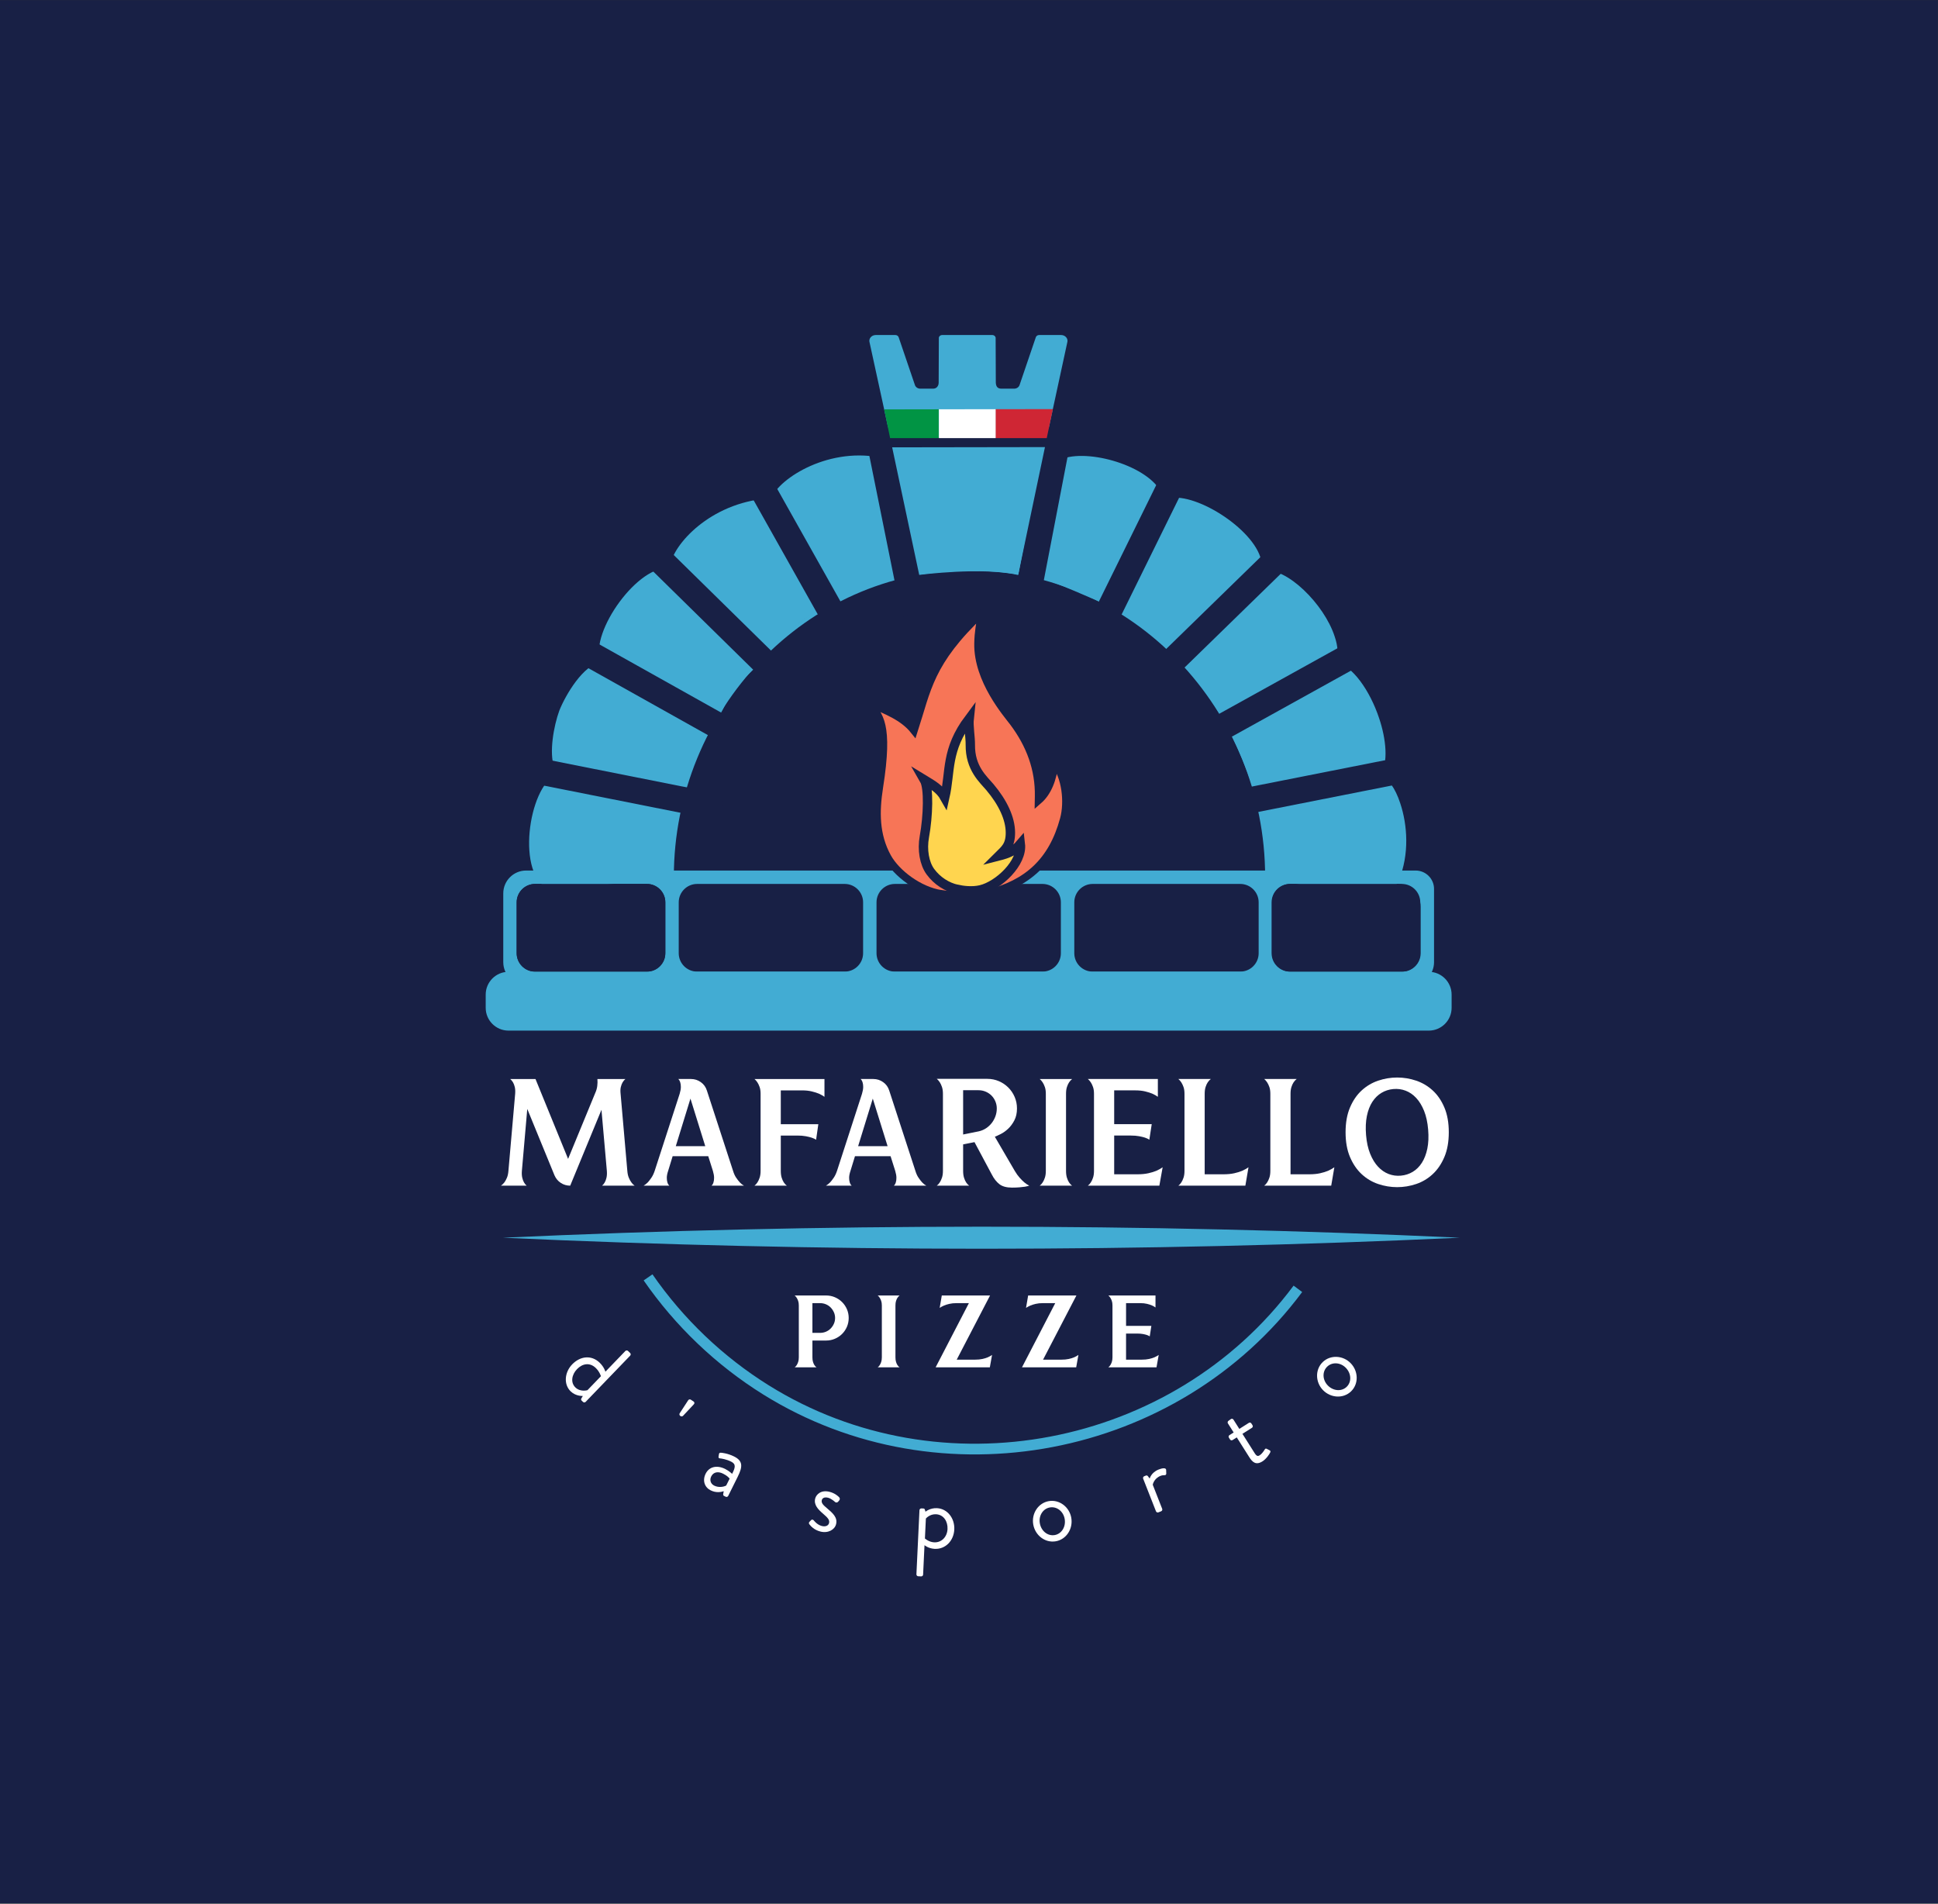 <?xml version="1.0" encoding="UTF-8"?><svg id="Capa_1" xmlns="http://www.w3.org/2000/svg" xmlns:xlink="http://www.w3.org/1999/xlink" viewBox="0 0 2327.1 2285.75"><rect x="0" y="0" width="2327.1" height="2285.75" fill="#333333" stroke="none"/><defs><style>.cls-1{clip-path:url(#clippath);}.cls-2{stroke-width:31.37px;}.cls-2,.cls-3,.cls-4,.cls-5,.cls-6{stroke-miterlimit:10;}.cls-2,.cls-3,.cls-5,.cls-7{fill:none;}.cls-2,.cls-4,.cls-6{stroke:#182045;}.cls-3{stroke-width:12.85px;}.cls-3,.cls-5{stroke:#42acd3;}.cls-4{fill:#ffd54f;stroke-width:11.24px;}.cls-5{stroke-width:4.48px;}.cls-5,.cls-8,.cls-9{fill-rule:evenodd;}.cls-7{clip-rule:evenodd;}.cls-7,.cls-8,.cls-9,.cls-10,.cls-11,.cls-12,.cls-13,.cls-14{stroke-width:0px;}.cls-6{fill:#f77557;stroke-width:9.22px;}.cls-8,.cls-11{fill:#42acd3;}.cls-9,.cls-10{fill:#182045;}.cls-12{fill:#cf2634;}.cls-13{fill:#fff;}.cls-14{fill:#019444;}</style><clipPath id="clippath"><path class="cls-7" d="m1061.71,491.56l7.56,36.62s128.74.51,188.49,0c0,0,7.74-36.97,7.74-36.97.06,0-4.49.03-203.79.35Z"/></clipPath></defs><rect class="cls-10" x="-.06" y=".11" width="2326.98" height="2285.36"/><path class="cls-11" d="m603.88,1486.13c382.88-17.57,766.21-17.71,1149.08,0-382.88,17.72-766.21,17.57-1149.08,0h0Z"/><path class="cls-13" d="m720.05,1636.21c5.54,5.34,6.88,10.83,6.88,10.83l24.01-24.92c.81-.84,2.29-.87,3.13-.06l2.6,2.51c.84.81.87,2.29.06,3.13l-53.52,55.55c-.81.84-2.29.87-3.13.06l-1.76-1.7c-.76-.73-.69-1.8-.13-2.72l1.68-2.75s-8.31.57-14.61-5.5c-8.56-8.25-7.51-22.77,1.79-32.42,9.46-9.82,22.94-11.72,33.01-2.02Zm-29.11,29.71c6.04,5.82,14.48,3.27,14.48,3.27l16.17-16.78s-1.58-5.41-6.2-9.86c-7.3-7.03-16.09-5.3-22.55,1.41-6.31,6.54-8.02,16.05-1.9,21.95Z"/><path class="cls-13" d="m816.16,1696.94l10.25-15.71c.64-.98,2.09-1.28,3.06-.64l3.32,2.17c1.27.83,1.45,2.47.16,3.59l-12.86,13.73c-.7.65-2.03.76-2.71.32l-.59-.38c-.98-.64-1.28-2.09-.64-3.06Z"/><path class="cls-13" d="m870.92,1763.87c4.49,2.23,8.2,5.76,8.2,5.76,3.94-7.67,4.77-11.68-1.18-14.64-5.74-2.85-11.42-3.72-13.66-3.93-1.25-.1-1.62-.93-1.46-2.03l.46-3.02c.2-1.46,1.14-1.77,2.29-1.72.78,0,8.03.61,15.85,4.49,10.64,5.29,10.55,12.01,4.49,24.22l-11.51,23.16c-.52,1.04-1.92,1.52-2.97,1l-1.98-.99c-1.15-.57-1.15-1.35-1-2.45l.57-3.23c-3.28,1.1-9.17,2.21-15.63-1-7.3-3.63-10.19-11.7-6.04-20.05,3.94-7.93,12.84-10.92,23.59-5.58Zm-13.29,19.94c5.22,2.59,11.31,1.59,14.38-.14l4.1-8.24c-.89-1.35-3.34-3.74-7.94-6.03-5.84-2.9-11.47-2.06-14.17,3.37-2.07,4.17-.86,8.81,3.62,11.04Z"/><path class="cls-13" d="m971.75,1827.51c.63-.56,1.83-1.93,2.31-2.41.8-.75,2.1-.66,3.13.46,0,0,3.82,5.21,9.57,6.71,4.62,1.21,7.95-.46,8.74-3.5,1.03-3.95-1.88-6.63-7.57-11.61-5.21-4.49-11.06-10.23-9.06-17.9,1.24-4.74,6.89-10.72,17.38-7.99,5.86,1.53,9.84,4.74,11.6,6.76.84.94.76,2.61-.24,3.67l-1.37,1.57c-1,1.06-2.67.99-3.53.16,0,0-4.14-3.97-8.31-5.06-5.07-1.32-7.1.92-7.6,2.83-.97,3.72,2.31,6.38,6.34,9.84,6.81,5.75,12.89,11.07,10.77,19.19-1.71,6.54-9.64,11.09-18.88,8.68-7.55-1.97-11.35-6.33-13.33-8.9-.45-.6-.49-1.81.05-2.51Z"/><path class="cls-13" d="m1108.45,1890.68c-.06,1.16-1.15,2.16-2.32,2.11l-3.61-.17c-1.16-.05-2.16-1.15-2.11-2.32l3.66-77.04c.06-1.16,1.15-2.16,2.32-2.11l2.44.12c1.05.05,1.38.42,1.79,1.6l.71,2.25s5.35-4.64,13.73-4.25c12.69.6,21.46,12.22,20.83,25.6-.65,13.62-10.7,23.87-23.5,23.26-7.68-.37-12.27-4.43-12.27-4.43l-1.68,35.38Zm13.27-38.79c8.96.43,15.59-6.61,16.04-15.92.43-9.08-4.54-17.36-13.85-17.8-7.56-.36-12.14,5.14-12.14,5.14l-1.14,23.97s4.69,4.31,11.1,4.61Z"/><path class="cls-13" d="m1259.38,1802.41c12.74-2.2,24.75,7.08,26.99,20.05,2.28,13.2-5.92,25.97-18.66,28.17s-24.75-7.08-27.03-20.28c-2.24-12.97,5.96-25.74,18.7-27.94Zm7.04,40.76c8.38-1.45,13.64-10.04,12.03-19.34-1.57-9.07-9.38-15.29-17.76-13.84-8.38,1.45-13.66,9.92-12.09,18.99,1.6,9.3,9.44,15.63,17.82,14.18Z"/><path class="cls-13" d="m1372.66,1775.41c-.43-1.08.17-2.44,1.25-2.87l2.06-.81c.87-.34,1.84-.1,2.44.79l2.1,2.8s1.76-7.32,10.76-10.86c3.25-1.28,8.89-2.86,9,.6l.15,4.2c.01,1.62-.97,2.01-2.22,2-1.15-.05-2.94.15-4.57.79-8.24,3.23-9.44,10.71-9.44,10.71l11.36,28.96c.43,1.08-.17,2.44-1.25,2.87l-3.36,1.32c-1.08.43-2.44-.17-2.87-1.25l-15.41-39.26Z"/><path class="cls-13" d="m1485.08,1725.89l-5.02,3.18c-1.08.69-2.43.3-3.05-.69l-1.37-2.17c-.69-1.08-.4-2.37.69-3.05l5.02-3.18-6.92-10.93c-.62-.98-.3-2.43.69-3.05l3.03-2.19c.98-.62,2.33-.24,2.96.75l7.04,11.13,11.42-7.23c1.08-.69,2.37-.4,3.05.69l1.37,2.17c.62.99.4,2.37-.69,3.06l-11.42,7.23,14.58,23.04c2.49,3.94,3.97,4.1,6.24,2.67,2.46-1.56,4.97-5.21,5.82-6.71.98-1.72,1.75-1.38,2.74-.9l3.03,1.53c1.44.75,1.51,1.52.87,2.9-.82,1.76-4.58,7.58-9.2,10.51-7.88,4.98-12.05,1-15.91-5.1l-14.95-23.63Z"/><path class="cls-13" d="m1588.27,1635.46c9.29-9,24.43-8.11,33.6,1.35,9.33,9.62,9.75,24.79.46,33.79-9.29,9-24.43,8.11-33.76-1.51-9.16-9.45-9.59-24.62-.3-33.62Zm28.79,29.7c6.11-5.92,5.6-15.98-.97-22.76-6.41-6.61-16.37-7.34-22.47-1.42-6.11,5.92-5.68,15.9.72,22.51,6.57,6.78,16.61,7.59,22.72,1.67Z"/><path class="cls-3" d="m1558.47,1547.5c-147.03,197.58-429.34,251.83-638.68,121.38-55.8-34.77-104.23-81.06-141.62-135.13"/><path class="cls-9" d="m1681.74,1053.3H644.54c-17.78,0-32.19,14.41-32.19,32.19v56.99c0,17.77,14.41,32.18,32.19,32.18h1037.2c17.78,0,32.19-14.41,32.19-32.18v-56.99c0-17.78-14.41-32.19-32.19-32.19Z"/><path class="cls-13" d="m726.17,1419.68c.84-1.44,1.53-3.29,2.07-5.57.54-2.27.69-5.03.45-8.26l-6.47-73.28-37.54,91.06c-4.19,0-7.96-1.11-11.32-3.32-3.35-2.21-5.87-5.24-7.54-9.07l-32.69-79.74-6.47,74.36c-.24,3.23-.09,5.99.45,8.26.54,2.28,1.23,4.13,2.07,5.57.96,1.68,2.03,2.99,3.23,3.95h-30.89c1.44-.96,2.81-2.27,4.13-3.95,1.08-1.44,2.09-3.29,3.05-5.57.96-2.27,1.55-5.03,1.8-8.26l8.08-92.5c.24-3.23.09-5.96-.45-8.17-.54-2.21-1.23-4.04-2.07-5.48-.96-1.68-2.1-3.05-3.41-4.13h30.35l39.15,95.91,32.69-79.38c1.2-2.63,1.98-5.36,2.33-8.17.36-2.81.42-5.6.18-8.35h33.59c-1.32,1.08-2.46,2.46-3.41,4.13-.84,1.44-1.53,3.26-2.07,5.48-.54,2.22-.63,4.94-.27,8.17l8.08,92.5c.24,3.23.84,5.99,1.8,8.26.96,2.28,1.98,4.13,3.05,5.57,1.2,1.68,2.51,2.99,3.95,3.95h-39.15c1.2-.96,2.27-2.27,3.23-3.95Z"/><path class="cls-13" d="m854.4,1423.63c1.08-.96,1.85-2.27,2.33-3.95.48-1.44.72-3.29.72-5.57s-.48-5.03-1.44-8.26l-5.57-17.6h-42.75l-5.39,17.6c-1.08,3.23-1.62,5.99-1.62,8.26s.24,4.13.72,5.57c.48,1.68,1.26,2.99,2.33,3.95h-30.89c1.68-.96,3.35-2.27,5.03-3.95,1.32-1.44,2.75-3.29,4.31-5.57,1.55-2.27,2.87-5.03,3.95-8.26l29.99-92.5c.96-3.23,1.44-5.96,1.44-8.17s-.24-4.04-.72-5.48c-.48-1.68-1.26-3.05-2.33-4.13h15.27c4.31,0,8.23,1.26,11.76,3.77,3.53,2.51,5.95,5.87,7.27,10.06l31.43,96.45c.96,3.23,2.21,5.99,3.77,8.26,1.55,2.28,2.99,4.13,4.31,5.57,1.55,1.68,3.23,2.99,5.03,3.95h-38.97Zm-7.54-47.42l-17.78-57.11-17.6,57.11h35.38Z"/><path class="cls-13" d="m990,1295.58v21.37c-1.8-1.32-4.01-2.57-6.65-3.77-2.28-.96-5.12-1.85-8.53-2.69-3.41-.84-7.39-1.26-11.94-1.26h-25.32v40.59h45.08l-2.69,18.68c-1.44-.96-3.23-1.8-5.39-2.51-1.8-.6-4.13-1.17-7-1.71-2.87-.54-6.23-.81-10.06-.81h-19.94v42.39c0,3.23.36,5.99,1.08,8.26.72,2.28,1.55,4.13,2.51,5.57,1.08,1.68,2.33,2.99,3.77,3.95h-38.97c1.32-.96,2.51-2.27,3.59-3.95.96-1.44,1.82-3.29,2.6-5.57.78-2.27,1.17-5.03,1.17-8.26v-92.5c0-3.23-.39-5.96-1.17-8.17-.78-2.21-1.65-4.04-2.6-5.48-1.08-1.68-2.28-3.05-3.59-4.13h84.05Z"/><path class="cls-13" d="m1073.34,1423.63c1.08-.96,1.85-2.27,2.33-3.95.48-1.44.72-3.29.72-5.57s-.48-5.03-1.44-8.26l-5.57-17.6h-42.75l-5.39,17.6c-1.08,3.23-1.62,5.99-1.62,8.26s.24,4.13.72,5.57c.48,1.68,1.26,2.99,2.33,3.95h-30.89c1.68-.96,3.35-2.27,5.03-3.95,1.32-1.44,2.75-3.29,4.31-5.57,1.55-2.27,2.87-5.03,3.95-8.26l29.99-92.5c.96-3.23,1.44-5.96,1.44-8.17s-.24-4.04-.72-5.48c-.48-1.68-1.26-3.05-2.33-4.13h15.27c4.31,0,8.23,1.26,11.76,3.77,3.53,2.51,5.95,5.87,7.27,10.06l31.43,96.45c.96,3.23,2.21,5.99,3.77,8.26,1.55,2.28,2.99,4.13,4.31,5.57,1.55,1.68,3.23,2.99,5.03,3.95h-38.97Zm-7.54-47.42l-17.78-57.11-17.6,57.11h35.38Z"/><path class="cls-13" d="m1218.46,1405.85c1.91,3.23,3.89,5.99,5.93,8.26,2.03,2.28,3.89,4.13,5.57,5.57,2.03,1.68,4.01,2.99,5.93,3.95-1.44.48-3.17.9-5.21,1.26-1.68.24-3.8.48-6.38.72-2.58.24-5.6.36-9.07.36-6.59,0-11.65-1.38-15.18-4.13-3.53-2.75-6.56-6.58-9.07-11.5l-20.83-38.97-13.65,2.69v31.79c0,3.23.36,5.99,1.08,8.26.72,2.28,1.55,4.13,2.51,5.57,1.08,1.68,2.33,2.99,3.77,3.95h-38.97c1.32-.96,2.51-2.27,3.59-3.95.96-1.44,1.82-3.29,2.6-5.57.78-2.27,1.17-5.03,1.17-8.26v-92.5c0-3.23-.39-5.99-1.17-8.26-.78-2.27-1.65-4.13-2.6-5.57-1.08-1.68-2.28-3.05-3.59-4.13h60.71c4.91,0,9.52.93,13.83,2.78,4.31,1.86,8.08,4.4,11.32,7.63,3.23,3.23,5.78,7,7.63,11.32,1.85,4.31,2.78,8.92,2.78,13.83,0,5.51-1.05,10.27-3.14,14.28-2.1,4.01-4.58,7.36-7.45,10.06-2.87,2.69-5.81,4.79-8.8,6.29-2.99,1.5-5.39,2.6-7.18,3.32l23.89,40.95Zm-61.96-96.81v53.16l18.68-3.77c3.23-.72,6.17-1.94,8.8-3.68,2.63-1.73,4.91-3.83,6.83-6.29,1.91-2.45,3.41-5.18,4.49-8.17,1.08-2.99,1.62-6.11,1.62-9.34,0-2.99-.57-5.84-1.71-8.53-1.14-2.69-2.69-5.03-4.67-7s-4.31-3.53-7-4.67c-2.69-1.14-5.54-1.71-8.53-1.71h-18.5Z"/><path class="cls-13" d="m1283.65,1299.71c-.96,1.44-1.8,3.26-2.51,5.48-.72,2.22-1.08,4.94-1.08,8.17v92.5c0,3.23.36,5.99,1.08,8.26.72,2.28,1.55,4.13,2.51,5.57,1.08,1.68,2.33,2.99,3.77,3.95h-38.97c1.32-.96,2.51-2.27,3.59-3.95.96-1.44,1.82-3.29,2.6-5.57.78-2.27,1.17-5.03,1.17-8.26v-92.5c0-3.23-.39-5.96-1.17-8.17-.78-2.21-1.65-4.04-2.6-5.48-1.08-1.68-2.28-3.05-3.59-4.13h38.97c-1.44,1.08-2.69,2.46-3.77,4.13Z"/><path class="cls-13" d="m1365.73,1409.98c5.03,0,9.43-.42,13.2-1.26,3.77-.84,6.91-1.8,9.43-2.87,2.99-1.32,5.57-2.75,7.72-4.31l-3.95,22.09h-85.85c1.32-.96,2.51-2.27,3.59-3.95.96-1.44,1.82-3.29,2.6-5.57.78-2.27,1.17-5.03,1.17-8.26v-92.5c0-3.23-.39-5.96-1.17-8.17-.78-2.21-1.65-4.04-2.6-5.48-1.08-1.68-2.28-3.05-3.59-4.13h84.05v21.37c-1.8-1.32-4.01-2.57-6.65-3.77-2.28-.96-5.12-1.85-8.53-2.69-3.41-.84-7.39-1.26-11.94-1.26h-25.32v40.59h45.08l-2.87,18.68c-1.32-.96-3.05-1.8-5.21-2.51-1.8-.6-4.13-1.17-7-1.71-2.87-.54-6.23-.81-10.06-.81h-19.94v46.52h27.84Z"/><path class="cls-13" d="m1469,1409.98c5.03,0,9.4-.42,13.11-1.26,3.71-.84,6.82-1.8,9.34-2.87,2.99-1.32,5.57-2.75,7.72-4.31l-3.77,22.09h-80.46c1.32-.96,2.51-2.27,3.59-3.95.96-1.44,1.82-3.29,2.6-5.57.78-2.27,1.17-5.03,1.17-8.26v-92.5c0-3.23-.39-5.96-1.17-8.17-.78-2.21-1.65-4.04-2.6-5.48-1.08-1.68-2.28-3.05-3.59-4.13h38.97c-1.44,1.08-2.69,2.46-3.77,4.13-.96,1.44-1.8,3.26-2.51,5.48-.72,2.22-1.08,4.94-1.08,8.17v96.63h22.45Z"/><path class="cls-13" d="m1572.09,1409.98c5.03,0,9.4-.42,13.11-1.26,3.71-.84,6.82-1.8,9.34-2.87,2.99-1.32,5.57-2.75,7.72-4.31l-3.77,22.09h-80.46c1.32-.96,2.51-2.27,3.59-3.95.96-1.44,1.82-3.29,2.6-5.57.78-2.27,1.17-5.03,1.17-8.26v-92.5c0-3.23-.39-5.96-1.17-8.17-.78-2.21-1.65-4.04-2.6-5.48-1.08-1.68-2.28-3.05-3.59-4.13h38.97c-1.44,1.08-2.69,2.46-3.77,4.13-.96,1.44-1.8,3.26-2.51,5.48-.72,2.22-1.08,4.94-1.08,8.17v96.63h22.45Z"/><path class="cls-13" d="m1677.7,1293.78c7.78,0,15.38,1.26,22.81,3.77,7.42,2.51,14.04,6.44,19.85,11.76,5.81,5.33,10.48,12.15,14.01,20.48,3.53,8.32,5.3,18.23,5.3,29.72s-1.77,21.4-5.3,29.72c-3.53,8.32-8.2,15.18-14.01,20.57-5.81,5.39-12.42,9.34-19.85,11.85-7.43,2.51-15.03,3.77-22.81,3.77s-15.39-1.26-22.81-3.77c-7.43-2.51-14.04-6.47-19.85-11.85-5.81-5.39-10.48-12.24-14.01-20.57-3.53-8.32-5.3-18.23-5.3-29.72s1.77-21.4,5.3-29.72c3.53-8.32,8.2-15.15,14.01-20.48,5.81-5.33,12.42-9.25,19.85-11.76,7.42-2.51,15.03-3.77,22.81-3.77Zm-4.67,13.83c-5.15.48-9.88,2.01-14.19,4.58-4.31,2.58-7.96,6.17-10.96,10.78-2.99,4.61-5.18,10.27-6.56,16.97-1.38,6.71-1.71,14.37-.99,22.99.72,8.62,2.36,16.11,4.94,22.45,2.57,6.35,5.75,11.53,9.52,15.54,3.77,4.01,7.99,6.92,12.66,8.71,4.67,1.8,9.58,2.46,14.73,1.98,5.15-.48,9.88-2,14.19-4.58,4.31-2.57,7.96-6.2,10.96-10.87,2.99-4.67,5.18-10.33,6.56-16.97,1.38-6.65,1.71-14.28.99-22.9-.72-8.62-2.33-16.07-4.85-22.36-2.51-6.29-5.66-11.46-9.43-15.54-3.77-4.07-8.02-7-12.75-8.8-4.73-1.8-9.67-2.45-14.82-1.98Z"/><path class="cls-8" d="m1681.32,964.34c-6-18.42-14.57-29.57-23.63-34,9.6-14.46,6.78-43.11-1.74-68.17-10.8-32.52-32.22-63.77-52-66.65,3.58-8.71,2.64-19.72-1.36-31.45-12.69-38.98-57.85-83.17-85.01-78.92.21-4.18-2.6-11.69-4.17-16.12-12.45-38.55-87.3-83.29-115.71-68.73-.27-1.32-.63-2.64-1.11-3.94-11.12-34.61-84.97-57.31-119.33-46-.04-.32-224.84-1.66-227.45-2.23-64.13-8.92-121.79,32.12-125.2,54.84-5.55-2.89-10.13-3.34-15.62-2.89-66.38,10.81-106.04,62.21-104.11,82.57-37.39-6.67-96.99,76.24-83.93,111.19.17.53.35,1.06.56,1.57-20.64,2.32-42.3,38.63-49.93,57.9-6.75,18.59-12.37,50.32-6.18,67.85.73,2.33,1.07,7.36,2.2,9.18-33.13,14.6-48.65,121.79-7.54,137.72,1.56.61,139.01-12.69,146.49-13.9,2.99-66.69,5.46-69.29,10.43-86.43,5.97-27.87,17.34-68.74,41.23-99.59,15.93-22.89,11.81-31.34,45.7-63.58,13.94-13.94,42.17-55.53,84.44-73.52,14.9-7.7,55.63-30.65,84.2-36.01,0,0,19.82-3.21,19.81-3.25.01.07,2.3-.48,2.3-.48,88.59-13.94,138.31,1.24,151.01,1.99,12.03.71,81.4,32.75,89.19,35.15.25.29.49.58.72.87,7.54,4.77,17.28,10.59,28.4,18.23,12.54,8.96,27.59,20.58,41.68,33.75,36.07,34.56,75.88,89,103.44,178.87,1.36,6.4,2.75,11.81,4.09,16.99,4.27,19.42,5.7,32.39,7.97,66.49,0,3.1,0,6.35-.05,9.79,0,0,.26.07.71.19.01.19.02.37.04.56,0,0,12.02,2.94,29.78,6.17,12.26,2.41,111.5,19.15,123.21,3.73,2.03-1.89,3.65-4.22,4.78-7.12,12.94-31.16,10.42-66.64,1.7-92.6Z"/><path class="cls-5" d="m1164.14,682.41c-197.29,0-357.23,169.16-357.23,370.17h714.46c0-201.01-159.94-370.17-357.23-370.17Z"/><line class="cls-2" x1="704.69" y1="783.28" x2="876.21" y2="879.34"/><line class="cls-2" x1="793.35" y1="673.02" x2="933.59" y2="810.79"/><line class="cls-2" x1="912.36" y1="581.84" x2="1006.8" y2="749.88"/><line class="cls-2" x1="1055.3" y1="524.5" x2="1098.43" y2="738.22"/><line class="cls-2" x1="1266.52" y1="545.53" x2="1229.36" y2="738.58"/><line class="cls-2" x1="1406.98" y1="580.14" x2="1313.85" y2="769.25"/><line class="cls-2" x1="1529.94" y1="674.78" x2="1389.16" y2="812"/><line class="cls-2" x1="1619.58" y1="788.76" x2="1439.51" y2="888.55"/><line class="cls-2" x1="1672.21" y1="926.99" x2="1479.35" y2="965.13"/><line class="cls-2" x1="655.93" y1="927.85" x2="866.01" y2="969.62"/><path class="cls-13" d="m991.99,1555.49c3.71,0,7.22.71,10.53,2.12,3.31,1.41,6.19,3.35,8.65,5.81,2.46,2.46,4.4,5.32,5.81,8.59,1.41,3.27,2.12,6.76,2.12,10.47s-.71,7.32-2.12,10.59c-1.41,3.27-3.35,6.13-5.81,8.59-2.46,2.46-5.34,4.4-8.65,5.81-3.31,1.41-6.82,2.12-10.53,2.12h-16.46v20.21c0,2.18.24,4.03.73,5.57.48,1.53,1.05,2.78,1.69,3.75.73,1.13,1.57,2.02,2.54,2.66h-26.26c.89-.64,1.69-1.53,2.42-2.66.64-.97,1.23-2.22,1.75-3.75.52-1.53.79-3.39.79-5.57v-62.31c0-2.18-.26-4.01-.79-5.5-.53-1.49-1.11-2.72-1.75-3.69-.73-1.13-1.53-2.06-2.42-2.78h37.75Zm10.77,26.98c0-2.4-.48-4.69-1.45-6.85s-2.26-4.07-3.87-5.71c-1.61-1.64-3.51-2.92-5.69-3.84-2.18-.92-4.52-1.38-7.02-1.38h-9.2v35.69h9.2c2.5,0,4.84-.46,7.02-1.38,2.18-.92,4.07-2.2,5.69-3.84,1.61-1.64,2.9-3.54,3.87-5.71.97-2.16,1.45-4.49,1.45-6.97Z"/><path class="cls-13" d="m1077.65,1558.28c-.65.97-1.21,2.2-1.69,3.69-.48,1.49-.73,3.33-.73,5.5v62.31c0,2.18.24,4.03.73,5.57.48,1.53,1.05,2.78,1.69,3.75.73,1.13,1.57,2.02,2.54,2.66h-26.26c.89-.64,1.69-1.53,2.42-2.66.64-.97,1.23-2.22,1.75-3.75.52-1.53.79-3.39.79-5.57v-62.31c0-2.18-.26-4.01-.79-5.5-.53-1.49-1.11-2.72-1.75-3.69-.73-1.13-1.53-2.06-2.42-2.78h26.26c-.97.73-1.81,1.65-2.54,2.78Z"/><path class="cls-13" d="m1170.8,1632.56c3.39,0,6.35-.28,8.89-.85,2.54-.56,4.66-1.21,6.35-1.94,2.02-.89,3.75-1.85,5.2-2.9l-2.66,14.88h-65.09l39.93-77.07h-14.64c-3.39,0-6.35.3-8.89.91-2.54.6-4.66,1.27-6.35,2-2.02.89-3.75,1.82-5.2,2.78l2.54-14.88h57.96l-40.05,77.07h22.02Z"/><path class="cls-13" d="m1274.49,1632.56c3.39,0,6.35-.28,8.89-.85,2.54-.56,4.66-1.21,6.35-1.94,2.02-.89,3.75-1.85,5.2-2.9l-2.66,14.88h-65.09l39.93-77.07h-14.64c-3.39,0-6.35.3-8.89.91-2.54.6-4.66,1.27-6.35,2-2.02.89-3.75,1.82-5.2,2.78l2.54-14.88h57.96l-40.05,77.07h22.02Z"/><path class="cls-13" d="m1370.92,1632.56c3.39,0,6.35-.28,8.89-.85,2.54-.56,4.66-1.21,6.35-1.94,2.02-.89,3.75-1.85,5.2-2.9l-2.66,14.88h-57.83c.89-.64,1.69-1.53,2.42-2.66.64-.97,1.23-2.22,1.75-3.75.52-1.53.79-3.39.79-5.57v-62.31c0-2.18-.26-4.01-.79-5.5-.53-1.49-1.11-2.72-1.75-3.69-.73-1.13-1.53-2.06-2.42-2.78h56.62v14.4c-1.21-.89-2.7-1.73-4.48-2.54-1.53-.64-3.45-1.25-5.75-1.81-2.3-.56-4.98-.85-8.05-.85h-17.06v27.34h30.37l-1.94,12.58c-.89-.64-2.06-1.21-3.51-1.69-1.21-.4-2.78-.79-4.72-1.15-1.94-.36-4.2-.54-6.78-.54h-13.43v31.34h18.75Z"/><path class="cls-8" d="m1071.28,537.11l32.49,153.16s76.3-9.89,118.77.17l32.23-153.61s-4.04,0-183.49.29Z"/><path class="cls-11" d="m1274.15,402.27h-26.4c-1.84,0-3.46,1.1-3.97,2.7l-19.55,57.45c-.9,2.54-3.5,4.26-6.44,4.26h-15.35c-4.13,0-6.4-2.1-6.69-7.05l-.2-53.1c.34-2.26-1.59-4.27-4.1-4.27h-60.01c-2.51,0-4.44,2.01-4.1,4.27l-.2,53.1c-.12,3.93-2.56,7.05-6.69,7.05h-15.35c-2.94,0-5.54-1.72-6.44-4.26l-19.55-57.45c-.52-1.6-2.13-2.7-3.97-2.7h-23.55c-5.14,0-8.84,4.48-7.39,8.96l21.94,100.72c2.58,7.99,7.65,13.47,16.81,13.47h160c9.16,0,14.23-5.49,16.81-13.47l21.79-100.72c1.44-4.48-2.25-8.96-7.39-8.96Z"/><g class="cls-1"><polygon class="cls-12" points="1256.9 526.06 1195.32 526.06 1195.32 489.62 1264.57 489.75 1256.9 526.06"/><rect class="cls-13" x="1127.41" y="489.62" width="68.13" height="36.45"/><polygon class="cls-14" points="1127.18 526.06 1066.64 526.06 1058.79 489.62 1127.18 489.62 1127.18 526.06"/></g><path class="cls-8" d="m1705.88,1144.52c0,12.2-9.9,22.09-22.09,22.09h-134.25c-12.2,0-22.1-9.89-22.1-22.09v-61.08c0-12.2,9.9-22.09,22.1-22.09h128.87c15.16,0,27.46,12.29,27.46,27.45v55.72h0Zm-194.52,0c0,12.2-9.89,22.09-22.09,22.09h-177.2c-12.2,0-22.09-9.89-22.09-22.09v-61.08c0-12.2,9.89-22.09,22.09-22.09h177.2c12.2,0,22.09,9.89,22.09,22.09v61.08h0Zm-237.49,0c0,12.2-9.89,22.09-22.09,22.09h-177.2c-12.2,0-22.08-9.89-22.08-22.09v-61.08c0-12.2,9.89-22.09,22.08-22.09h177.2c12.2,0,22.09,9.89,22.09,22.09v61.08h0Zm-237.48,0c0,12.2-9.89,22.09-22.09,22.09h-177.21c-12.2,0-22.09-9.89-22.09-22.09v-61.08c0-12.2,9.89-22.09,22.09-22.09h177.21c12.2,0,22.09,9.89,22.09,22.09v61.08h0Zm-237.49,0c0,12.2-9.89,22.09-22.09,22.09h-134.32c-12.2,0-22.09-9.89-22.09-22.09v-61.08c0-12.2,9.89-22.09,22.09-22.09h134.32c12.2,0,22.09,9.89,22.09,22.09v61.08h0Zm900.97-99.27H631.76c-15.16,0-27.45,12.29-27.45,27.46v82.54c0,15.16,12.29,27.45,27.45,27.45h1062.75c15.16,0,27.45-12.29,27.45-27.45v-87.9c0-12.2-9.89-22.09-22.09-22.09Z"/><path class="cls-8" d="m1715.64,1166.84H610.63c-15.15,0-27.42,12.28-27.42,27.42v15.8c0,15.14,12.27,27.41,27.42,27.41h1105.01c15.14,0,27.42-12.28,27.42-27.41v-15.8c0-15.14-12.28-27.42-27.42-27.42Z"/><path class="cls-6" d="m1130.05,1073.32c-26.3-4.02-53.71-24.71-64.43-44.19-14.61-26.54-14.42-54.82-9.84-83.94,12-76.29-.08-86.06-12.52-101.22,21.33,9.17,41.25,16.75,54.26,33.02,16.01-49.34,18.62-81.97,81.33-141.14-2.12,13.82-4.13,22.7-4.38,36.82-.76,44.11,34.73,84.56,42.21,94.52,20.29,27.03,31.16,56.51,30.54,89.02l-.08,4.67c10.52-9.16,17.33-24.89,19.19-44.95,13.32,16.64,16.73,46.83,11.1,67.63-13.81,50.97-43.98,77.56-91.84,89.48-13.8,3.44-40.68,2.55-55.55.27Z"/><path class="cls-4" d="m1149.15,1067.8c-11.88-2.58-23.83-10.05-31.97-21.17-7.23-9.87-10.09-26.25-7.23-41.95,4.53-24.89,5.62-58.57,0-68.31,9.64,5.88,18.64,10.75,24.51,21.19,7.23-31.67.94-56.72,29.27-94.69-.96,8.87,1.51,22.27,1.4,31.33-.34,28.31,15.67,41.61,23.57,50.99,15.34,18.21,24.52,37.4,24.56,54.55.04,15.79-6.41,20.41-14.09,28.04,11.18-2.85,18.98-6,26.06-14.35,2.64,22.65-26.06,49.79-47.56,54.94-10.41,2.5-21.8.87-28.52-.58Z"/><path class="cls-9" d="m798.9,1144.52c0,12.2-9.89,22.09-22.09,22.09h-134.32c-12.2,0-22.09-9.89-22.09-22.09v-61.08c0-12.2,9.89-22.09,22.09-22.09h134.32c12.2,0,22.09,9.89,22.09,22.09v61.08h0Z"/><path class="cls-9" d="m1705.41,1144.52c0,12.2-9.89,22.09-22.09,22.09h-134.32c-12.2,0-22.09-9.89-22.09-22.09v-61.08c0-12.2,9.89-22.09,22.09-22.09h134.32c12.2,0,22.09,9.89,22.09,22.09v61.08h0Z"/></svg>
